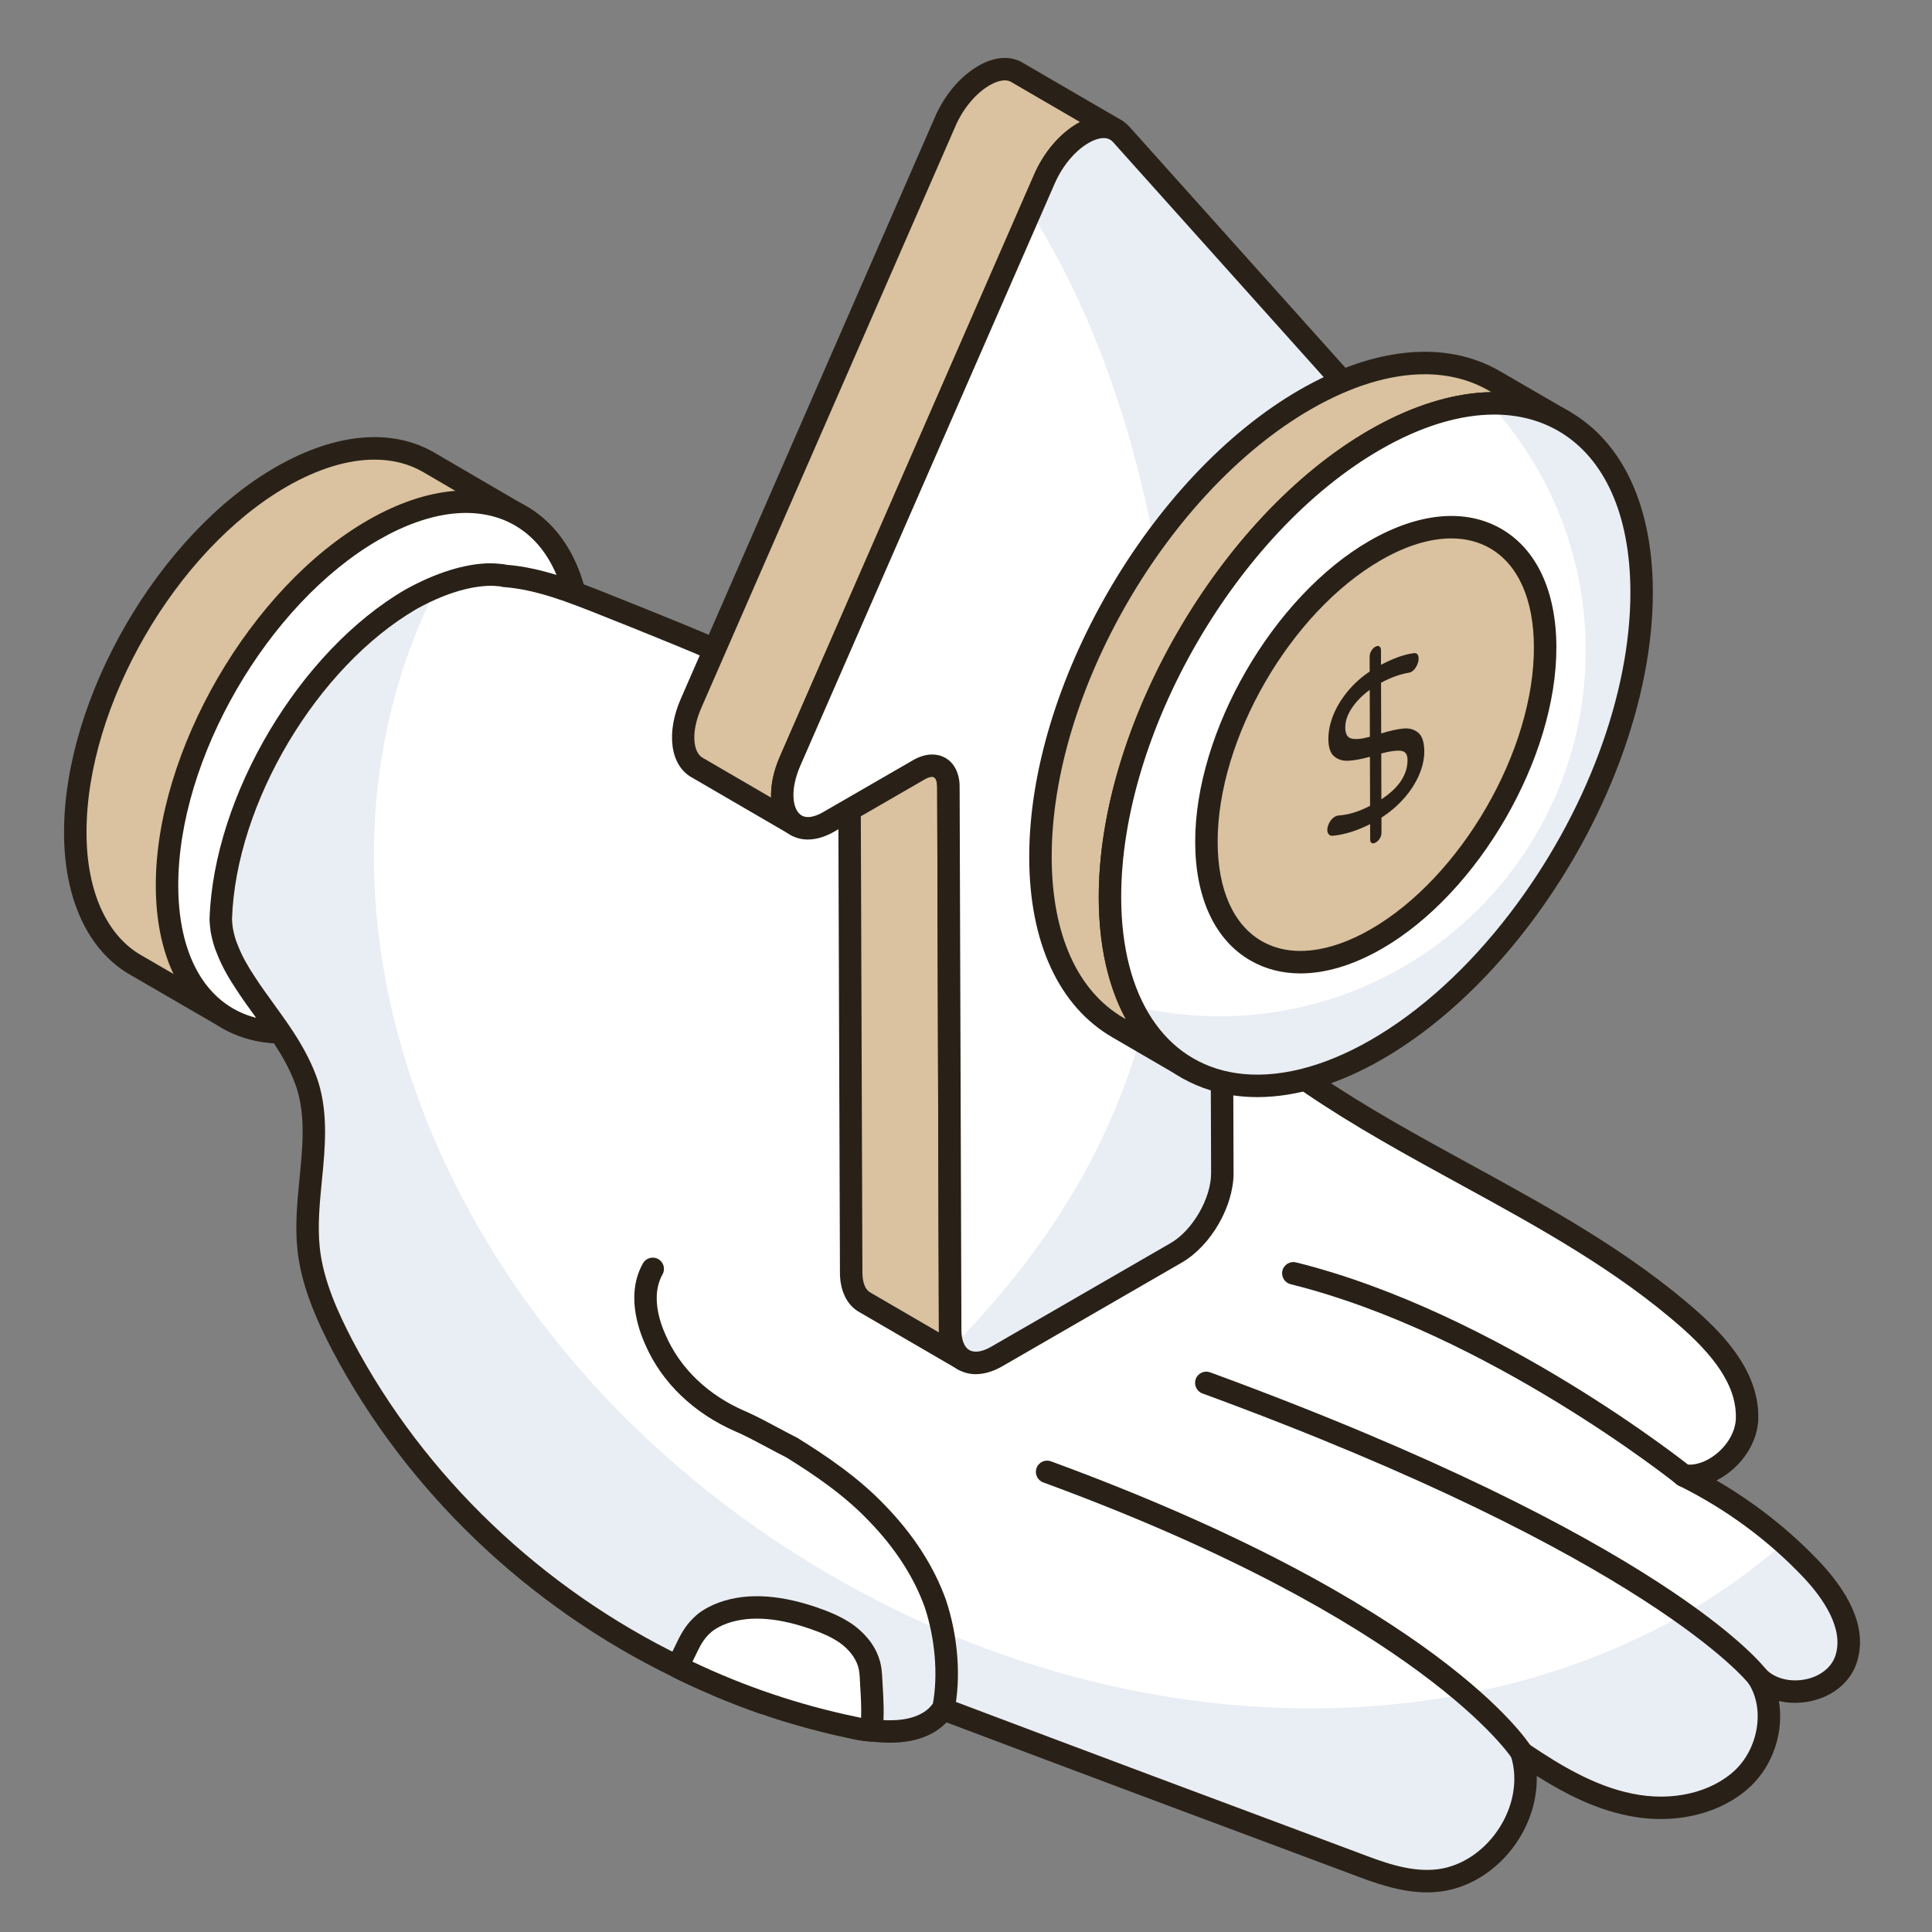 <svg xmlns="http://www.w3.org/2000/svg" width="81" height="81" viewBox="0 0 81 81" fill="none"><rect x="0" y="0" width="81" height="81" fill="#808080" stroke="none"/><path d="M21.823 21.626C20.247 20.712 18.056 20.835 15.646 22.227C10.867 24.984 6.991 31.658 7.004 37.145C7.004 39.875 7.977 41.786 9.538 42.686L5.69 40.462C4.128 39.561 3.156 37.636 3.156 34.907C3.142 29.433 7.004 22.745 11.798 19.988C14.208 18.61 16.399 18.473 17.974 19.388L21.823 21.626Z" fill="#DAC19F"></path><path d="M24.346 27.166C24.369 32.654 20.489 39.335 15.703 42.09C13.286 43.48 11.102 43.596 9.522 42.681L5.688 40.458C4.131 39.566 3.156 37.633 3.156 34.912C3.144 29.435 7.001 22.743 11.799 19.987C14.204 18.609 16.4 18.471 17.98 19.385L21.744 21.585C23.347 22.465 24.346 24.399 24.346 27.166Z" fill="#DAC19F"></path><path d="M11.82 43.745C10.899 43.745 10.043 43.526 9.286 43.087L5.452 40.864C3.695 39.858 2.685 37.688 2.685 34.912C2.673 29.276 6.656 22.398 11.565 19.58C14.058 18.149 16.418 17.935 18.215 18.978L21.982 21.178C23.806 22.18 24.817 24.309 24.817 27.166C24.839 32.788 20.857 39.666 15.937 42.498C14.496 43.326 13.095 43.745 11.82 43.745ZM15.699 19.27C14.587 19.27 13.338 19.648 12.033 20.395C7.386 23.064 3.615 29.575 3.627 34.911C3.627 37.342 4.463 39.213 5.922 40.05L9.757 42.274C11.262 43.142 13.289 42.935 15.469 41.682C20.126 39 23.898 32.489 23.875 27.168C23.875 27.167 23.875 27.167 23.875 27.166C23.875 24.668 23.037 22.832 21.517 21.997L17.742 19.791C17.14 19.442 16.451 19.27 15.699 19.27Z" fill="#292117"></path><path d="M15.649 22.223C20.437 19.468 24.336 21.677 24.352 27.16C24.367 32.649 20.494 39.33 15.706 42.086C10.918 44.84 7.019 42.632 7.003 37.143C6.987 31.659 10.861 24.978 15.649 22.223Z" fill="white"></path><path d="M11.813 43.746C10.902 43.746 10.055 43.532 9.306 43.099C7.525 42.073 6.54 39.958 6.532 37.144C6.516 31.52 10.501 24.643 15.415 21.816C17.894 20.387 20.251 20.173 22.052 21.209C23.83 22.235 24.815 24.348 24.823 27.159C24.839 32.788 20.855 39.666 15.94 42.493C14.493 43.326 13.089 43.746 11.813 43.746ZM15.883 22.631C11.231 25.308 7.458 31.818 7.474 37.142C7.48 39.606 8.298 41.432 9.776 42.284C11.269 43.144 13.291 42.931 15.471 41.678C20.124 39.001 23.897 32.489 23.881 27.161C23.875 24.701 23.058 22.876 21.582 22.025C20.082 21.163 18.06 21.378 15.883 22.631Z" fill="#292117"></path><path d="M77.392 69.579C76.899 71.022 74.701 71.361 73.695 70.307C74.531 71.581 74.192 73.468 73.08 74.544C71.853 75.71 69.975 76.007 68.322 75.655C66.669 75.32 65.201 74.432 63.807 73.487L63.788 73.468C64.567 75.86 62.616 78.711 60.107 78.858C58.973 78.935 57.858 78.526 56.781 78.117C51.024 75.971 45.286 73.822 39.547 71.657C39.544 71.657 39.538 71.657 39.535 71.654C39.49 71.718 39.442 71.779 39.394 71.833C38.73 72.577 37.612 72.683 36.542 72.542C36.282 72.523 36.039 72.488 35.799 72.43C35.017 72.264 34.255 72.079 33.492 71.859C33.011 71.728 32.547 71.581 32.082 71.412C32.025 71.412 31.989 71.396 31.932 71.376C31.413 71.191 30.89 70.987 30.391 70.783C30.259 70.728 30.147 70.69 30.019 70.617C29.477 70.393 28.958 70.153 28.439 69.895C22.509 67.024 17.453 62.263 14.368 56.43C13.701 55.149 13.086 53.779 12.939 52.352C12.695 50.075 13.57 47.703 12.9 45.519C12.714 44.944 12.455 44.427 12.157 43.925C11.58 42.961 10.856 42.093 10.26 41.167C9.981 40.739 9.722 40.295 9.536 39.813C9.424 39.554 9.35 39.276 9.296 38.979C9.277 38.832 9.257 38.682 9.257 38.516C9.424 33.516 12.939 27.625 17.232 25.124C18.401 24.476 19.536 24.106 20.519 24.087H20.577C20.744 24.087 20.91 24.106 21.077 24.125C21.096 24.125 21.134 24.125 21.154 24.144C22.602 24.253 23.995 24.808 25.354 25.348C29.535 27.015 33.735 28.701 37.526 31.128C43.847 35.183 48.714 41.182 54.942 45.407C60.126 48.945 66.185 51.206 70.869 55.353C72.096 56.446 73.304 57.854 73.246 59.501C73.192 60.836 71.76 62.059 70.571 61.855C72.596 62.854 74.438 64.208 75.979 65.837C76.928 66.855 77.838 68.244 77.392 69.579Z" fill="white"></path><path d="M77.392 69.575C76.904 71.022 74.697 71.358 73.698 70.305C74.534 71.578 74.186 73.466 73.082 74.542C71.851 75.712 69.98 76.001 68.319 75.654C66.669 75.318 65.205 74.438 63.812 73.489L63.788 73.466C64.567 75.862 62.615 78.71 60.105 78.861C58.978 78.93 57.863 78.525 56.783 78.12C51.02 75.966 45.281 73.825 39.542 71.659C39.542 71.659 39.542 71.659 39.53 71.659C39.484 71.717 39.437 71.775 39.391 71.833C38.729 72.574 37.614 72.678 36.545 72.539C36.278 72.528 36.034 72.493 35.801 72.435C35.011 72.261 34.256 72.076 33.489 71.856C33.013 71.729 32.548 71.578 32.084 71.416C32.025 71.416 31.991 71.393 31.932 71.381C31.41 71.196 30.887 70.988 30.387 70.779C30.259 70.733 30.143 70.687 30.016 70.617C29.481 70.397 28.959 70.154 28.436 69.899C22.511 67.028 17.457 62.269 14.367 56.434C13.704 55.148 13.089 53.782 12.938 52.347C12.694 50.077 13.566 47.704 12.903 45.515C12.717 44.948 12.45 44.427 12.16 43.929C11.579 42.956 10.858 42.088 10.266 41.162C9.987 40.733 9.72 40.294 9.534 39.807C9.43 39.553 9.348 39.275 9.301 38.974C9.278 38.835 9.255 38.684 9.255 38.522C9.43 33.52 12.938 27.627 17.236 25.126C17.596 24.918 17.969 24.744 18.317 24.605C11.404 38.256 18.479 56.469 34.675 65.951C48.662 74.149 65.043 73.234 74.79 64.689C75.208 65.048 75.603 65.43 75.975 65.835C76.928 66.854 77.834 68.244 77.392 69.575Z" fill="#E9EDF4"></path><path d="M59.832 79.339C58.669 79.339 57.538 78.908 56.615 78.557C50.959 76.449 45.322 74.339 39.684 72.212C39.005 72.921 37.903 73.193 36.48 73.008C36.223 72.991 35.956 72.952 35.689 72.888C34.85 72.71 34.086 72.52 33.362 72.312C32.895 72.184 32.438 72.041 31.982 71.875C31.902 71.865 31.843 71.843 31.799 71.828C31.248 71.633 30.719 71.425 30.212 71.218C30.016 71.14 29.905 71.094 29.784 71.024C29.287 70.824 28.759 70.579 28.229 70.316C22.121 67.359 17.048 62.505 13.952 56.649C13.307 55.413 12.63 53.943 12.471 52.4C12.363 51.396 12.463 50.382 12.558 49.402C12.688 48.079 12.811 46.832 12.45 45.656C12.299 45.187 12.076 44.711 11.753 44.165C11.442 43.646 11.074 43.138 10.719 42.647C10.425 42.241 10.132 41.836 9.864 41.42C9.623 41.052 9.316 40.552 9.098 39.982C8.988 39.731 8.901 39.434 8.832 39.065C8.806 38.861 8.786 38.697 8.786 38.516C8.959 33.352 12.564 27.298 16.995 24.718C18.264 24.015 19.476 23.636 20.51 23.616H20.512C20.763 23.616 20.946 23.636 21.131 23.657C21.159 23.661 21.192 23.668 21.227 23.678C22.727 23.797 24.142 24.36 25.511 24.905C29.642 26.55 33.897 28.245 37.78 30.731C41.102 32.862 44.061 35.558 46.923 38.163C49.54 40.546 52.246 43.009 55.206 45.018C57.26 46.418 59.494 47.642 61.656 48.824C64.936 50.618 68.329 52.475 71.182 55C72.303 56 73.785 57.553 73.716 59.518C73.684 60.314 73.246 61.125 72.548 61.69C72.361 61.841 72.164 61.967 71.963 62.067C73.58 63.006 75.042 64.16 76.321 65.513C77.75 67.048 78.26 68.464 77.839 69.728C77.838 69.729 77.838 69.73 77.838 69.73C77.566 70.523 76.855 71.116 75.934 71.319C75.472 71.42 75.005 71.416 74.58 71.315C74.795 72.554 74.376 73.946 73.407 74.882C72.166 76.06 70.178 76.53 68.225 76.116C66.848 75.837 65.593 75.19 64.429 74.458C64.454 75.413 64.158 76.408 63.571 77.268C62.743 78.48 61.459 79.25 60.134 79.328C60.033 79.335 59.933 79.339 59.832 79.339ZM39.63 71.194C39.658 71.199 39.686 71.207 39.714 71.217C45.451 73.383 51.189 75.53 56.946 77.676C57.914 78.044 59.002 78.462 60.075 78.388C61.114 78.328 62.129 77.711 62.793 76.737C63.457 75.766 63.661 74.598 63.341 73.614C63.273 73.403 63.359 73.175 63.549 73.063C63.738 72.951 63.982 72.985 64.131 73.145C65.398 73.997 66.843 74.875 68.415 75.195C70.078 75.547 71.739 75.168 72.756 74.203C73.743 73.247 73.99 71.613 73.302 70.566C73.167 70.362 73.211 70.09 73.402 69.938C73.59 69.788 73.865 69.804 74.035 69.982C74.414 70.379 75.08 70.543 75.732 70.4C76.328 70.269 76.782 69.905 76.946 69.428C77.324 68.294 76.442 67.024 75.635 66.157C74.13 64.566 72.355 63.26 70.363 62.276C70.153 62.173 70.051 61.932 70.123 61.709C70.195 61.486 70.421 61.352 70.65 61.391C71.055 61.459 71.536 61.296 71.956 60.957C72.448 60.561 72.755 60.008 72.777 59.482C72.818 58.292 72.112 57.09 70.557 55.705C67.785 53.249 64.439 51.419 61.205 49.65C59.023 48.456 56.767 47.222 54.677 45.795C51.662 43.75 48.931 41.264 46.29 38.858C43.457 36.279 40.527 33.611 37.272 31.524C33.465 29.086 29.253 27.409 25.179 25.786C23.849 25.257 22.489 24.715 21.119 24.613C21.075 24.611 21.033 24.602 20.992 24.587C20.83 24.571 20.703 24.558 20.576 24.558C19.647 24.574 18.585 24.912 17.459 25.536C13.29 27.965 9.889 33.675 9.727 38.532C9.729 38.655 9.745 38.78 9.761 38.903C9.814 39.19 9.88 39.422 9.969 39.625C10.163 40.131 10.436 40.576 10.655 40.909C10.914 41.314 11.197 41.703 11.481 42.095C11.848 42.603 12.229 43.127 12.561 43.684C12.922 44.293 13.172 44.829 13.349 45.374C13.766 46.735 13.629 48.138 13.496 49.494C13.404 50.427 13.31 51.392 13.406 52.302C13.55 53.69 14.184 55.057 14.785 56.212C17.787 61.889 22.71 66.599 28.644 69.471C29.159 69.727 29.666 69.963 30.198 70.181C30.334 70.254 30.406 70.282 30.485 70.313C31.061 70.55 31.577 70.751 32.09 70.933C32.146 70.933 32.193 70.951 32.245 70.969C32.696 71.134 33.148 71.278 33.616 71.406C34.325 71.61 35.069 71.794 35.896 71.97C36.123 72.024 36.343 72.056 36.575 72.072C37.395 72.181 38.462 72.169 39.041 71.52C39.079 71.478 39.116 71.431 39.151 71.382C39.262 71.226 39.456 71.154 39.63 71.194Z" fill="#292117"></path><path d="M73.695 70.777C73.552 70.777 73.411 70.713 73.319 70.59C73.279 70.538 69.136 65.289 50.412 58.421C50.169 58.331 50.043 58.06 50.132 57.816C50.221 57.572 50.493 57.446 50.736 57.536C69.814 64.535 73.907 69.805 74.071 70.026C74.227 70.234 74.184 70.527 73.977 70.683C73.892 70.746 73.793 70.777 73.695 70.777Z" fill="#292117"></path><path d="M63.798 73.95C63.642 73.95 63.489 73.872 63.399 73.731C63.364 73.673 59.617 67.976 43.738 62.151C43.495 62.062 43.369 61.79 43.458 61.547C43.547 61.302 43.821 61.176 44.062 61.267C60.315 67.229 64.046 72.99 64.198 73.231C64.335 73.452 64.268 73.74 64.047 73.878C63.97 73.927 63.884 73.95 63.798 73.95Z" fill="#292117"></path><path d="M70.601 62.341C70.496 62.341 70.393 62.306 70.305 62.236C70.227 62.173 62.368 55.892 54.109 53.841C53.858 53.778 53.704 53.523 53.766 53.27C53.829 53.02 54.082 52.864 54.337 52.926C62.8 55.029 70.817 61.439 70.896 61.503C71.098 61.666 71.13 61.963 70.967 62.165C70.874 62.28 70.737 62.341 70.601 62.341Z" fill="#292117"></path><path d="M39.393 72.304C39.282 72.304 39.169 72.264 39.079 72.183C38.885 72.011 38.869 71.713 39.043 71.519C39.066 71.493 39.089 71.465 39.11 71.436C39.334 70.229 39.206 68.687 38.767 67.375C38.313 66.116 37.53 64.903 36.442 63.781C35.392 62.675 34.154 61.841 32.973 61.106C32.727 60.984 32.449 60.834 32.172 60.686C31.787 60.481 31.405 60.275 31.008 60.09L30.853 60.023C29.096 59.261 27.749 57.97 27.062 56.391C26.717 55.629 26.26 54.203 26.956 52.967C27.084 52.738 27.375 52.661 27.597 52.788C27.824 52.915 27.904 53.202 27.777 53.429C27.284 54.303 27.648 55.403 27.91 55.98C28.518 57.376 29.689 58.493 31.227 59.159L31.393 59.232C31.818 59.429 32.217 59.642 32.617 59.857C32.887 60.002 33.157 60.146 33.434 60.285C34.646 61.039 35.998 61.947 37.121 63.13C38.298 64.344 39.153 65.67 39.656 67.066C40.171 68.607 40.301 70.355 40.008 71.754C39.986 71.858 39.931 71.948 39.854 72.013C39.818 72.06 39.781 72.105 39.743 72.147C39.652 72.25 39.522 72.304 39.393 72.304Z" fill="#292117"></path><path d="M36.533 72.551C36.286 72.532 36.038 72.494 35.791 72.437C33.243 71.907 30.77 71.054 28.431 69.898C28.526 69.594 28.679 69.329 28.812 69.045C28.964 68.722 29.154 68.4 29.42 68.154C29.63 67.945 29.877 67.813 30.124 67.699C31.36 67.168 32.805 67.396 34.08 67.832C34.574 68.002 35.05 68.192 35.487 68.495C35.905 68.798 36.267 69.215 36.419 69.708C36.514 69.992 36.514 70.314 36.533 70.618C36.571 71.262 36.609 71.907 36.533 72.551Z" fill="white"></path><path d="M36.532 73.022C36.521 73.022 36.509 73.021 36.498 73.019C36.227 73 35.956 72.959 35.684 72.895C33.109 72.359 30.595 71.492 28.224 70.32C28.016 70.217 27.913 69.978 27.982 69.757C28.059 69.512 28.167 69.289 28.279 69.065L28.386 68.844C28.6 68.391 28.827 68.061 29.101 67.808C29.355 67.554 29.662 67.393 29.927 67.272C31.098 66.769 32.543 66.809 34.231 67.385C34.732 67.559 35.261 67.766 35.755 68.108C36.149 68.394 36.654 68.874 36.868 69.57C36.964 69.857 36.98 70.168 36.994 70.442L37.002 70.59C37.041 71.24 37.083 71.913 37 72.607C36.971 72.845 36.769 73.022 36.532 73.022ZM29.032 69.666C31.216 70.707 33.52 71.483 35.888 71.976C35.959 71.994 36.03 72.008 36.102 72.021C36.119 71.563 36.09 71.099 36.062 70.647L36.054 70.49C36.043 70.255 36.031 70.034 35.973 69.858C35.861 69.497 35.593 69.152 35.211 68.877C34.84 68.619 34.428 68.45 33.925 68.276C32.468 67.778 31.251 67.729 30.31 68.131C30.122 68.218 29.915 68.325 29.754 68.487C29.557 68.668 29.398 68.905 29.237 69.245L29.122 69.482C29.092 69.544 29.061 69.605 29.032 69.666Z" fill="#292117"></path><path d="M40.401 57.01L36.245 54.592C35.902 54.395 35.685 53.963 35.685 53.353L35.607 30.554C35.607 30.171 35.469 29.895 35.253 29.768L39.399 32.186C39.625 32.314 39.763 32.589 39.763 32.973L39.832 55.772C39.841 56.381 40.058 56.804 40.401 57.01Z" fill="#DAC19F"></path><path d="M40.402 57.482C40.321 57.482 40.24 57.461 40.165 57.417L36.008 54.999C35.505 54.709 35.215 54.109 35.215 53.353L35.136 30.555C35.136 30.341 35.075 30.209 35.015 30.174C34.791 30.041 34.716 29.753 34.848 29.53C34.979 29.305 35.265 29.229 35.49 29.361L35.493 29.363L39.636 31.78C40.014 31.992 40.234 32.429 40.234 32.972L40.303 55.771C40.309 56.18 40.431 56.479 40.644 56.608C40.866 56.741 40.938 57.028 40.807 57.25C40.719 57.399 40.563 57.482 40.402 57.482ZM36.078 30.794L36.157 53.352C36.157 53.763 36.274 54.066 36.48 54.184L39.364 55.862C39.363 55.835 39.362 55.807 39.361 55.779L39.292 32.974C39.292 32.786 39.244 32.639 39.168 32.597L36.078 30.794Z" fill="#292117"></path><path d="M46.778 5.444C46.405 5.228 45.904 5.297 45.403 5.592C44.793 5.946 44.174 6.624 43.791 7.499L33.131 31.901C32.571 33.169 32.758 34.241 33.377 34.595L29.221 32.176C28.602 31.823 28.415 30.761 28.975 29.483L39.635 5.08C40.018 4.205 40.637 3.527 41.246 3.173C41.748 2.878 42.249 2.809 42.622 3.026L46.778 5.444Z" fill="#DAC19F"></path><path d="M33.376 35.066C33.297 35.066 33.217 35.045 33.143 35.004C33.136 34.999 33.13 34.996 33.124 34.992L28.984 32.583C28.101 32.077 27.918 30.724 28.544 29.294L39.205 4.892C39.605 3.975 40.263 3.201 41.01 2.767C41.67 2.376 42.346 2.321 42.858 2.619L47.015 5.037C47.239 5.168 47.316 5.455 47.185 5.68C47.055 5.904 46.764 5.98 46.543 5.852C46.543 5.85 46.541 5.85 46.541 5.85C46.335 5.732 46.002 5.786 45.642 5.997C45.071 6.328 44.541 6.96 44.222 7.687L33.562 32.09C33.109 33.117 33.226 33.956 33.603 34.181L33.613 34.188C33.837 34.318 33.914 34.605 33.784 34.83C33.697 34.981 33.538 35.066 33.376 35.066ZM42.127 3.37C41.943 3.37 41.718 3.441 41.485 3.579C40.913 3.911 40.385 4.542 40.066 5.269L29.406 29.671C28.936 30.746 29.079 31.553 29.454 31.767L32.328 33.44C32.31 32.917 32.432 32.321 32.701 31.711L43.36 7.311C43.762 6.392 44.421 5.617 45.166 5.185C45.206 5.162 45.246 5.14 45.285 5.119L42.385 3.432C42.314 3.391 42.226 3.37 42.127 3.37Z" fill="#292117"></path><path d="M45.401 5.588C46.013 5.234 46.626 5.207 47.01 5.638L57.782 17.658C58.658 18.633 57.736 21.174 56.18 22.073L52.404 24.255C51.72 24.649 51.17 25.603 51.172 26.382L51.247 49.175C51.25 50.409 50.388 51.904 49.315 52.524L41.787 56.873C40.715 57.493 39.84 57.001 39.836 55.768L39.761 32.975C39.759 32.196 39.212 31.876 38.528 32.271L34.752 34.453C33.19 35.355 32.262 33.883 33.13 31.9L43.792 7.498C44.176 6.622 44.788 5.941 45.401 5.588Z" fill="white"></path><path d="M56.184 22.074L52.403 24.256C51.717 24.651 51.172 25.602 51.172 26.382L51.247 49.178C51.247 50.41 50.391 51.906 49.319 52.526L41.785 56.872C40.939 57.361 40.215 57.164 39.951 56.449C45.538 50.692 49.253 44.048 49.253 32.365C49.253 23.128 46.93 14.784 43.196 8.849L43.788 7.494C44.174 6.619 44.785 5.942 45.397 5.585C46.018 5.236 46.629 5.208 47.014 5.641L57.783 17.653C58.658 18.631 57.736 21.171 56.184 22.074Z" fill="#E9EDF4"></path><path d="M40.911 57.613C40.644 57.613 40.394 57.548 40.17 57.42C39.654 57.122 39.368 56.536 39.365 55.769L39.291 32.976C39.291 32.745 39.223 32.624 39.167 32.591C39.111 32.559 38.969 32.559 38.764 32.679L34.987 34.861C34.193 35.319 33.436 35.309 32.904 34.834C32.218 34.219 32.137 32.994 32.699 31.712L43.361 7.31C43.767 6.385 44.424 5.608 45.165 5.179C46.008 4.696 46.849 4.75 47.361 5.324L58.133 17.344C58.526 17.781 58.674 18.455 58.549 19.243C58.343 20.544 57.465 21.874 56.415 22.481L52.64 24.663C52.107 24.969 51.642 25.772 51.643 26.381L51.718 49.174C51.722 50.576 50.77 52.227 49.55 52.932L42.023 57.281C41.639 57.501 41.261 57.613 40.911 57.613ZM39.084 31.633C39.282 31.633 39.469 31.68 39.636 31.775C40.014 31.992 40.231 32.429 40.233 32.974L40.308 55.767C40.309 56.178 40.429 56.483 40.64 56.604C40.855 56.726 41.187 56.676 41.552 56.465L49.079 52.117C50.002 51.583 50.78 50.237 50.776 49.176L50.7 26.384C50.699 25.437 51.344 24.324 52.169 23.847L55.944 21.665C56.753 21.199 57.457 20.119 57.619 19.096C57.697 18.601 57.63 18.192 57.433 17.973L46.66 5.952C46.367 5.624 45.845 5.872 45.636 5.995C45.073 6.32 44.545 6.952 44.223 7.686L33.56 32.089C33.113 33.11 33.233 33.864 33.531 34.132C33.819 34.389 34.271 34.188 34.516 34.045L38.292 31.864C38.559 31.71 38.83 31.633 39.084 31.633Z" fill="#292117"></path><path d="M65.575 17.665C63.55 16.491 60.74 16.658 57.641 18.442C51.488 21.989 46.518 30.579 46.538 37.643C46.544 41.152 47.785 43.616 49.785 44.777L46.876 43.085C44.87 41.924 43.629 39.46 43.622 35.951C43.603 28.888 48.573 20.298 54.726 16.75C57.825 14.966 60.634 14.8 62.66 15.974L65.575 17.665Z" fill="#DAC19F"></path><path d="M49.785 45.248C49.705 45.248 49.623 45.228 49.548 45.184L46.639 43.492C44.398 42.193 43.158 39.517 43.151 35.953C43.132 28.756 48.219 19.959 54.491 16.342C57.646 14.528 60.632 14.253 62.895 15.566L65.806 17.255C65.808 17.257 65.81 17.258 65.811 17.259C66.035 17.389 66.113 17.677 65.982 17.902C65.852 18.125 65.56 18.204 65.34 18.072C63.374 16.937 60.725 17.209 57.875 18.849C51.864 22.315 46.99 30.746 47.009 37.642C47.014 40.852 48.081 43.239 50.014 44.366L50.022 44.37C50.246 44.502 50.323 44.789 50.192 45.014C50.104 45.164 49.947 45.248 49.785 45.248ZM59.73 15.691C58.279 15.691 56.655 16.182 54.961 17.158C48.95 20.624 44.074 29.055 44.093 35.95C44.099 39.165 45.171 41.555 47.111 42.678L47.208 42.733C46.465 41.377 46.071 39.65 46.067 37.644C46.047 30.447 51.134 21.65 57.406 18.033C59.201 17 60.942 16.466 62.527 16.441L62.423 16.38C61.628 15.919 60.719 15.691 59.73 15.691Z" fill="#292117"></path><path d="M57.64 18.442C63.802 14.892 68.806 17.738 68.826 24.802C68.839 29.344 66.782 34.526 63.672 38.587C61.951 40.835 59.908 42.739 57.713 44.004C55.522 45.266 53.477 45.717 51.751 45.457C48.629 44.986 46.549 42.187 46.536 37.643C46.516 30.579 51.487 21.987 57.64 18.442Z" fill="white"></path><path d="M68.828 24.799C68.841 29.341 66.784 34.525 63.672 38.586C61.949 40.838 59.911 42.737 57.712 44.001C55.52 45.264 53.475 45.72 51.752 45.457C49.862 45.175 48.351 44.033 47.464 42.172C48.634 42.454 49.855 42.608 51.115 42.608C59.602 42.608 66.481 35.744 66.481 27.276C66.481 23.279 64.951 19.648 62.45 16.921C66.205 16.812 68.809 19.706 68.828 24.799Z" fill="#E9EDF4"></path><path d="M52.715 45.997C52.362 45.997 52.017 45.972 51.682 45.922C48.178 45.393 46.078 42.299 46.065 37.644C46.045 30.445 51.133 21.648 57.406 18.034C60.55 16.223 63.531 15.944 65.797 17.248C68.043 18.543 69.286 21.225 69.297 24.801C69.308 29.303 67.346 34.563 64.045 38.873C62.23 41.244 60.121 43.16 57.949 44.412C56.13 45.459 54.343 45.997 52.715 45.997ZM62.645 17.381C61.193 17.381 59.569 17.873 57.874 18.85C51.863 22.314 46.987 30.743 47.007 37.641C47.018 41.79 48.819 44.538 51.822 44.991C53.504 45.241 55.455 44.761 57.479 43.596C59.545 42.405 61.556 40.575 63.298 38.301C66.476 34.15 68.367 29.104 68.355 24.804C68.347 21.578 67.271 19.184 65.327 18.064C64.533 17.607 63.629 17.381 62.645 17.381Z" fill="#292117"></path><path d="M57.659 23.078C61.584 20.816 64.769 22.631 64.782 27.129C64.795 31.623 61.63 37.104 57.705 39.365C53.784 41.625 50.593 39.807 50.58 35.313C50.567 30.815 53.737 25.337 57.659 23.078Z" fill="#DAC19F"></path><path d="M60.538 22.122C62.535 24.571 63.112 28.242 61.755 31.674C59.905 36.362 55.124 38.909 50.905 37.541C51.812 40.341 54.512 41.204 57.705 39.365C61.628 37.106 64.792 31.625 64.785 27.126C64.778 23.806 63.034 21.947 60.538 22.122Z" fill="#DAC19F"></path><path d="M54.521 40.811C53.76 40.811 53.053 40.632 52.426 40.27C50.938 39.413 50.116 37.653 50.109 35.314C50.096 30.672 53.377 25 57.425 22.67C59.483 21.487 61.439 21.308 62.937 22.169C64.423 23.025 65.246 24.786 65.252 27.128C65.266 31.768 61.986 37.441 57.941 39.774C56.744 40.463 55.58 40.811 54.521 40.811ZM60.845 22.573C59.952 22.573 58.946 22.879 57.895 23.486C54.109 25.666 51.038 30.971 51.051 35.311C51.056 37.301 51.712 38.772 52.896 39.456C54.094 40.144 55.719 39.966 57.471 38.958C61.255 36.776 64.324 31.471 64.31 27.13C64.306 25.138 63.651 23.666 62.468 22.985C61.99 22.709 61.442 22.573 60.845 22.573Z" fill="#292117"></path><path d="M59.46 30.719C59.627 30.858 59.712 31.12 59.714 31.508C59.714 31.824 59.64 32.153 59.494 32.493C59.346 32.836 59.136 33.161 58.864 33.47C58.591 33.78 58.277 34.049 57.918 34.279L57.919 34.913C57.92 34.99 57.898 35.067 57.854 35.143C57.81 35.219 57.751 35.28 57.679 35.321C57.612 35.36 57.556 35.368 57.511 35.346C57.467 35.323 57.445 35.27 57.445 35.187L57.443 34.552C56.882 34.834 56.356 34.997 55.868 35.04C55.806 35.046 55.754 35.027 55.712 34.982C55.67 34.938 55.648 34.877 55.648 34.8C55.648 34.698 55.678 34.593 55.737 34.484C55.797 34.375 55.873 34.293 55.967 34.239C56.018 34.209 56.068 34.193 56.115 34.191C56.536 34.162 56.979 34.027 57.441 33.784L57.435 31.729C57.081 31.825 56.783 31.881 56.542 31.894C56.3 31.909 56.097 31.847 55.936 31.711C55.775 31.575 55.693 31.331 55.692 30.979C55.691 30.67 55.758 30.345 55.888 30.007C56.02 29.669 56.217 29.337 56.479 29.014C56.741 28.689 57.055 28.403 57.425 28.155L57.423 27.529C57.423 27.452 57.444 27.374 57.488 27.295C57.532 27.215 57.589 27.157 57.656 27.118C57.723 27.08 57.78 27.073 57.827 27.099C57.874 27.126 57.897 27.179 57.898 27.256L57.899 27.872C58.409 27.603 58.861 27.441 59.256 27.386C59.403 27.361 59.475 27.438 59.476 27.618C59.476 27.713 59.448 27.816 59.391 27.925C59.333 28.037 59.258 28.119 59.164 28.173C59.134 28.191 59.092 28.202 59.04 28.209C58.687 28.269 58.308 28.407 57.901 28.623L57.907 30.75C58.283 30.634 58.593 30.566 58.84 30.544C59.087 30.52 59.294 30.58 59.46 30.719ZM57.915 33.51C58.648 33.03 59.013 32.479 59.011 31.858C59.011 31.626 58.918 31.5 58.734 31.478C58.548 31.456 58.275 31.493 57.91 31.589L57.915 33.51ZM57.433 30.889L57.427 28.923C57.115 29.151 56.866 29.403 56.681 29.68C56.493 29.958 56.4 30.234 56.401 30.509C56.402 30.77 56.489 30.923 56.664 30.965C56.839 31.008 57.095 30.982 57.433 30.889Z" fill="#292117"></path></svg>